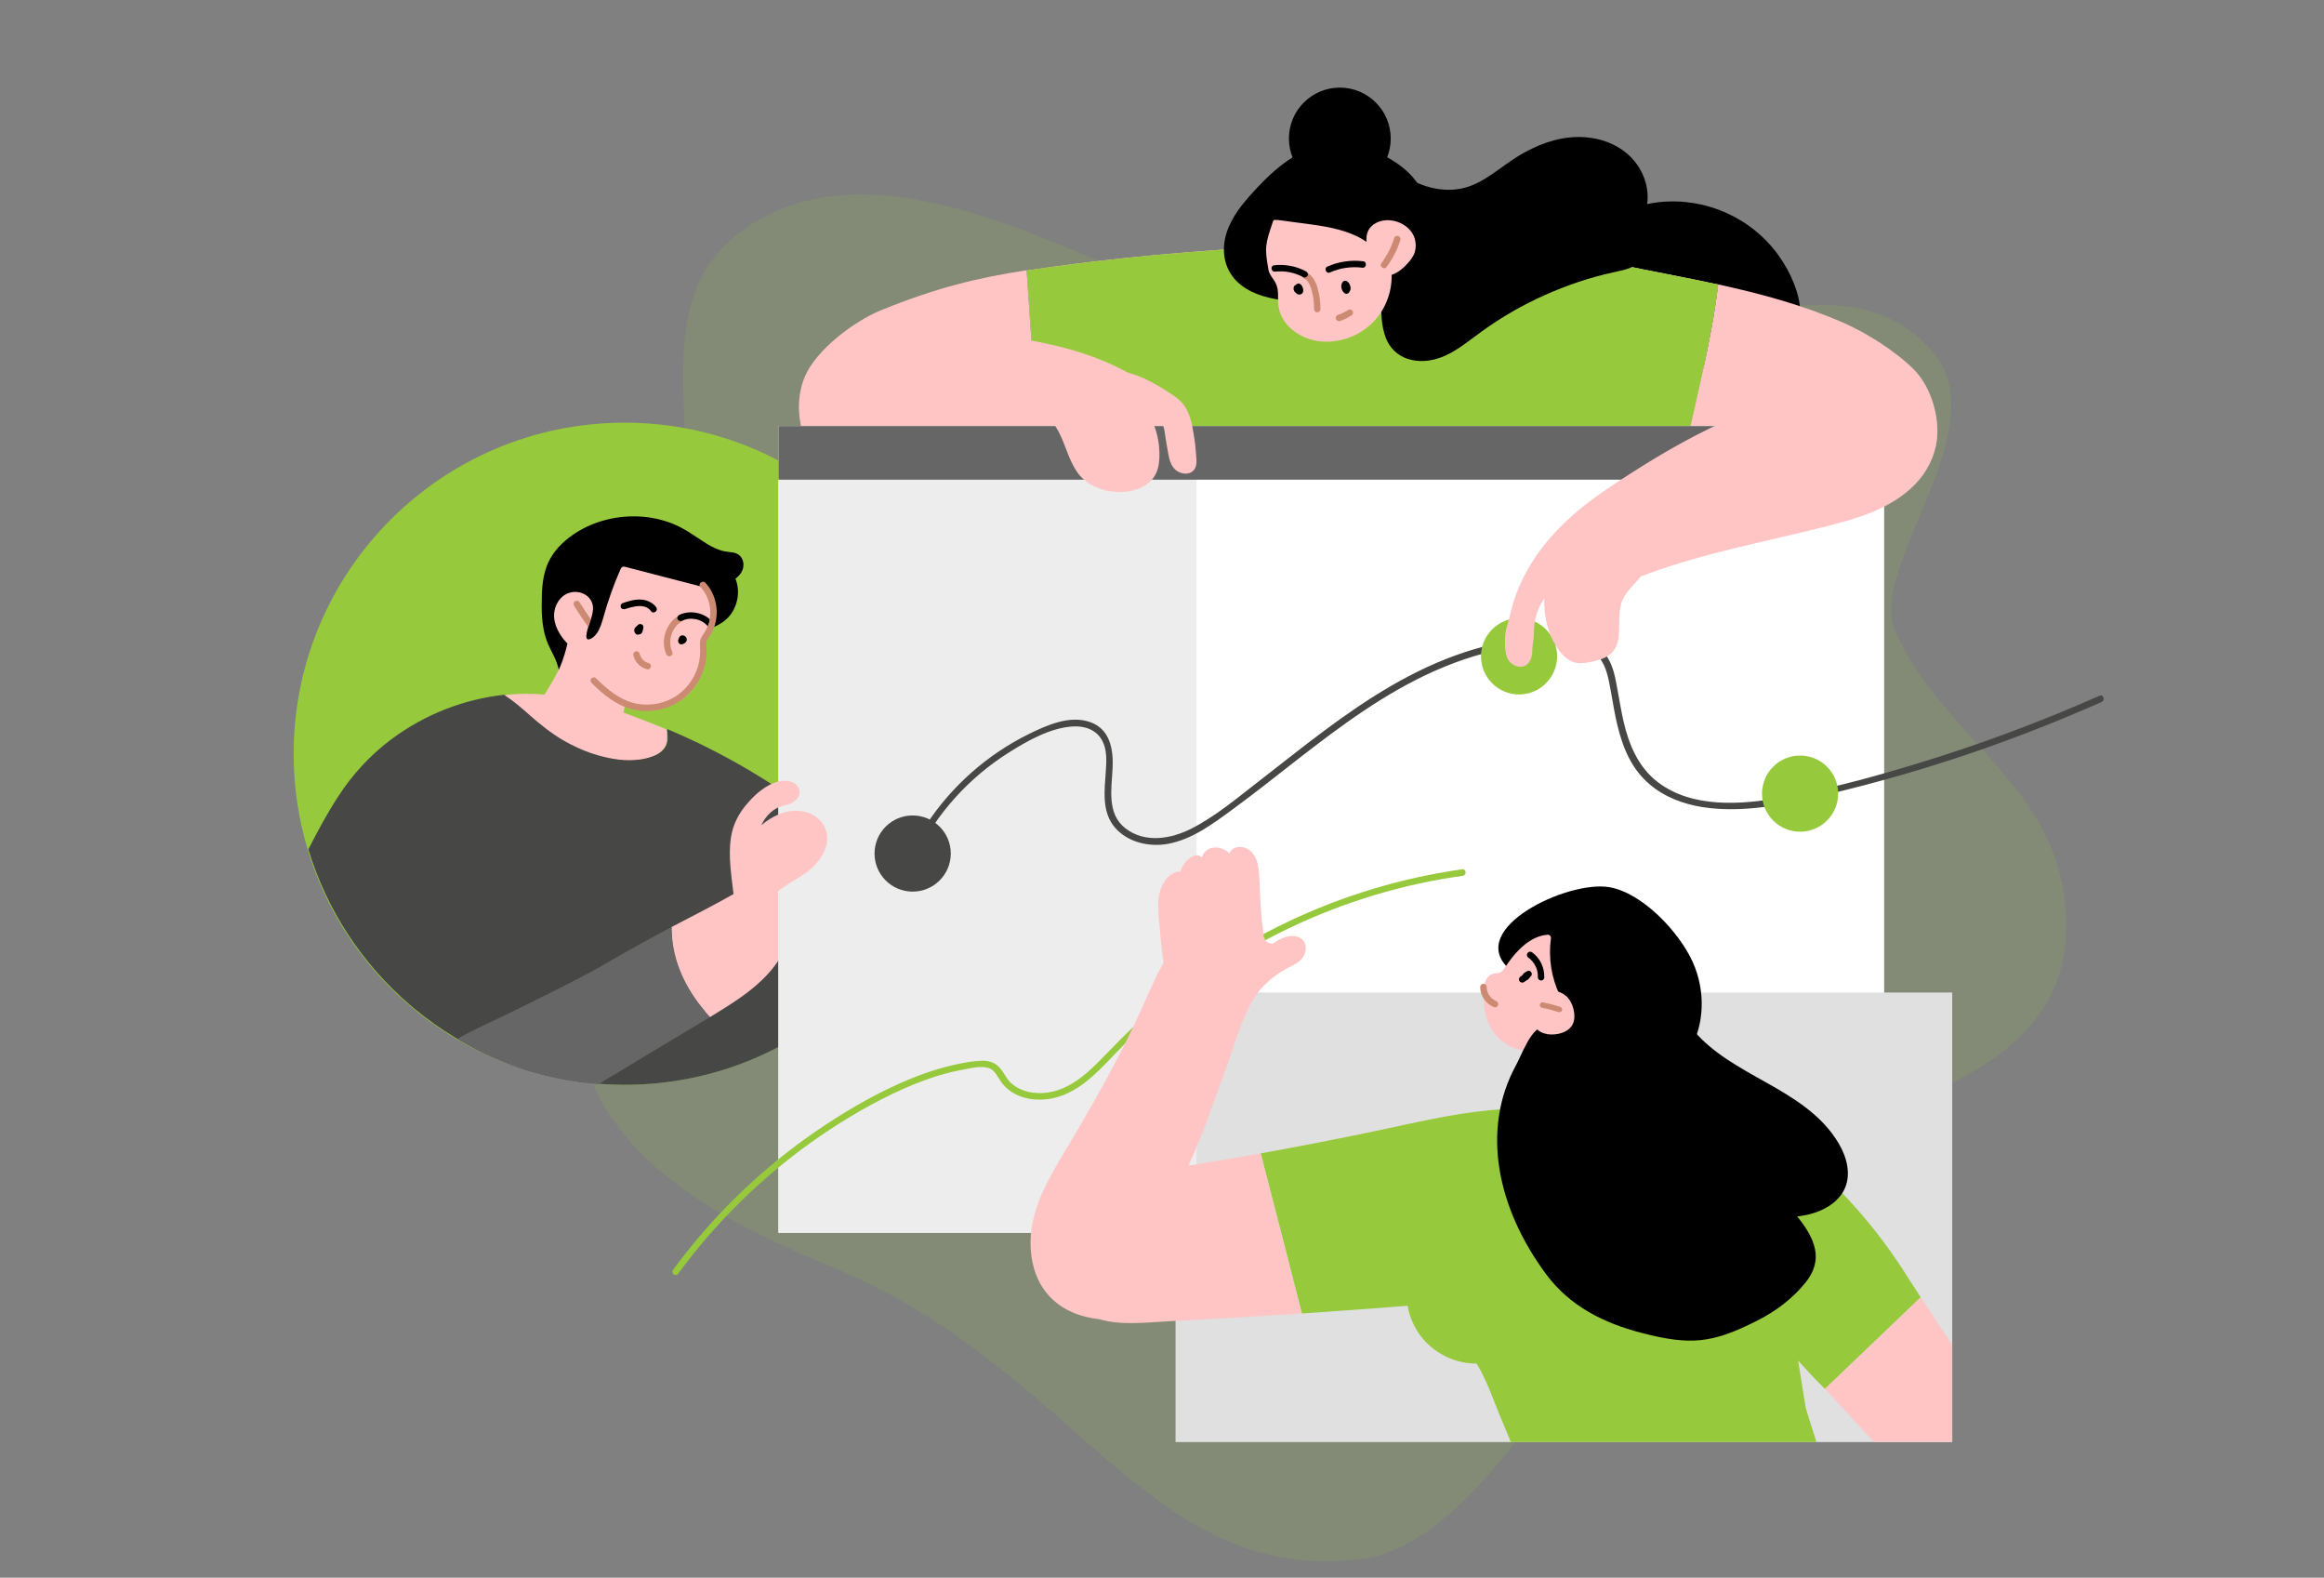 <svg version="1.1" id="Layer_1" xmlns="http://www.w3.org/2000/svg" x="0" y="0" viewBox="0 0 1990.4 1350.8" xml:space="preserve"><rect x="0" y="0" width="1990.4" height="1350.8" fill="#808080" stroke="none"/><style>.st1{fill:#ffc5c5}.st2{fill:#97c93d}.st3{fill:#474746}.st4{fill:#666}.st8{fill:#cc8a73}</style><path d="M534.6 698C659.9 441 511 269.7 648.5 189c162.2-95.3 419.7 142.4 595.2 135.8 158.3-6 325.6-124.2 412-23.2 55.4 64.7-57 185.2-32.5 238.8 43.1 94.7 140.5 131.9 146.1 242.6 5.5 108.4-83.9 149.5-242.4 199-132.5 41.4-227.3 337.1-362.3 353.1-182.4 21.6-241.1-162.7-451.4-250-152-62.9-294.1-150.4-178.6-387.1z" opacity=".15" fill="#97c93d"/><path d="M1541 273.1c-3.6 17.2-20.4 25.8-35.8 30.5-9.8 3-19.8 5.1-29.8 7.5-11.5 2.7-23 5.3-34.5 7.8-22.9 4.9-45.9 9.6-69 13.4-11.4 1.9-22.9 3.3-34.5 2.1-10.6-1.1-21-4-31-7.8-20.7-8-40.3-19.3-59.6-30.2-19.3-10.8-38.6-21.7-57.3-33.5-11.4-7.2-22.8-16.1-29.2-28-2.8-.7-3-3.4-2.7-6.1-.6-1.6-1.1-3.3-1.5-5-.4-1.8.8-2.8 2.2-3-.3-3.3-1.2-6.6-2-9.7-2.3-8.4-3.6-16.4-1.8-25 1.6-8.1 5.1-15.6 9.8-22.4 4.4-6.4 10.2-13.4 17.6-16.5 4.7-2 10.3-2 14.8.4.7-.2 1.4-.1 2.2.5 15.7 11.2 36.2 17.7 55.4 12.7 17.4-4.6 30.8-17.9 45.9-27.1 15.4-9.4 32.8-16.2 51-16.4 17-.2 34.3 5.4 46.2 17.9 10 10.5 15.3 25.2 13.3 39.5 3.6-.7 7.2-1.3 10.9-1.7 39.5-4 78.7 13.6 101.8 45.9 5.3 7.4 9.8 15.5 13.1 24 3.5 9.2 6.6 20 4.5 30.2z"/><path class="st1" d="M1657.8 382.1c-5 20.4-22.9 35.7-42.6 43.2-19.7 7.4-41.1 8.3-62.1 9.1-40 1.5-80 3.1-120 4.6 6.1-39.5 15.9-78.5 24.4-117.5 5.7-25.8 10.9-51.7 14-78 36.2 7.9 71.6 17.3 107.2 32.8 20 8.7 45.2 24.7 60.6 40.2 15.3 15.5 23.6 44.4 18.5 65.6zm-763 73.6c-10.6-.7-21.2-1.7-31.7-3.1-49.1-6.4-110.4-15.6-150.3-44.9-25.3-18.6-35.6-56.3-23.5-85.2 9.7-23 42.2-47.5 65.3-56.9 48.1-19.5 82.5-27.7 124.6-34.2 4.7 67.9 9.4 135.7 14.1 203.6.6 7 1 13.9 1.5 20.7z"/><path class="st1" d="M1471.5 243.6c-3.2 26.2-8.4 52.2-14 78-8.6 39-18.4 78-24.4 117.5-140.5 5.4-281.1 10.8-421.6 16.2-38.8 1.5-77.8 3-116.5.5-.5-6.9-.9-13.7-1.4-20.6-4.7-67.9-9.4-135.7-14.1-203.6 12.6-1.9 25.9-3.7 40.5-5.6 109.6-14.1 323.8-30 463.2-.3 30 6.4 59.4 11.6 88.3 17.9z"/><path class="st2" d="M1471.5 243.6c-3.2 26.2-8.4 52.2-14 78-8.6 39-18.4 78-24.4 117.5-140.5 5.4-281.1 10.8-421.6 16.2-38.8 1.5-77.8 3-116.5.5-.5-6.9-.9-13.7-1.4-20.6-4.7-67.9-9.4-135.7-14.1-203.6 12.6-1.9 25.9-3.7 40.5-5.6 109.6-14.1 323.8-30 463.2-.3 30 6.4 59.4 11.6 88.3 17.9z"/><path d="M1409.7 216.4c-1.6 7.5-9.2 11.5-15.9 13.8-4 1.3-8.1 2.1-12.2 3-5 1.1-10 2.3-14.9 3.7-10.1 2.8-20 6.1-29.7 9.9-19.2 7.5-37.7 16.9-55 28.1-8.6 5.5-16.7 11.6-24.9 17.7-8.1 6-16.8 11.8-26.6 14.6-8.2 2.4-17 2.7-25.1 0-8.7-2.9-15.4-9.5-18.6-18.1-7.5-20.3-2.5-47.1 4.4-65.8 3.4-9.2-2.8-16.4-3.7-26.3-.9-10-3.4-17.9-12.1-23.1-2.5-1.5 11.5-1.8 13.9-1.9.5-.6 1.3-1 2.3-.8 5.8.6 11.5 1.3 17.3 1.9 23.4 2.5 46.8 5.4 70.3 7.4 11.2 1 22.4 1.6 33.6 1.8 9.7.2 19.4.1 29.1.6 18.8.9 37.9 3.8 54.3 13.6 7 4.1 15.5 10.6 13.5 19.9z"/><path class="st1" d="M995.5 377.9c-9 8.2-21.9 10.2-33.8 11.1-28.3 1.9-57-.7-85.2-2.1-28.7-1.5-57.5-3-86.2-4.5-13.9-.7-27.8-1.3-41.7-2.2-26.5-1.6-44.5 5.3-54.6-28.1-11.7-38.5 59.7-69.1 95.6-70.9 13.5-.7 26.9 1.9 40.3 3.3 13 1.3 26.1 2.8 39.1 4.8 26.3 3.9 52.5 9.8 77 20.1 11.8 5 23.2 11 34 17.8 9.1 5.8 18.5 13.2 22.6 23.2 4 10 .8 20.3-7.1 27.5z"/><path class="st2" d="M818.3 645.3c0 80.7-33.7 153.5-87.8 205.1-50.9 48.6-119.8 78.4-195.6 78.4-7.3 0-14.6-.3-21.8-.8-44.2-3.4-85.6-16.9-121.8-38.2-60.7-35.8-107-93.5-127.7-162.3-7.9-26-12.1-53.6-12.1-82.1 0-156.5 126.9-283.5 283.5-283.5 156.4 0 283.3 126.9 283.3 283.4z"/><path class="st3" d="M746.8 760.4c-.1 5.6-.4 11.3-.8 16.9-1.8 22.9-6.4 45.5-13.4 67.3-.6 1.9-1.3 3.9-1.9 5.8-50.9 48.6-119.8 78.4-195.6 78.4-7.3 0-14.6-.3-21.8-.8-1.1-.1-2.1-.1-3.1-.2-1.8-.1-3.5-.3-5.3-.5-1.2-.1-2.4-.3-3.5-.4-.4 0-.9-.1-1.3-.1-1.1-.1-2.1-.3-3.2-.4-2.1-.3-4.3-.6-6.4-1l-3.9-.6-1.8-.3c-.3-.1-.6-.1-.9-.2l-4.8-.9c-1.7-.3-3.3-.7-4.9-1.1-.7-.1-1.4-.3-2.1-.4-1.4-.3-2.8-.6-4.2-1-.7-.2-1.4-.4-2.1-.5-.6-.2-1.3-.3-1.9-.5-1.7-.4-3.4-.9-5.1-1.4-.8-.2-1.5-.4-2.3-.6-.9-.3-1.8-.5-2.7-.8-1.4-.4-2.9-.9-4.3-1.3l-5.4-1.8c-.3-.1-.5-.2-.7-.3-1.2-.4-2.4-.8-3.6-1.3l-1.5-.6c-.6-.2-1.1-.4-1.7-.6-1.1-.4-2.2-.8-3.3-1.3-2.6-1-5.1-2-7.6-3.1-1.5-.6-2.9-1.2-4.3-1.9-1.7-.7-3.4-1.5-5.1-2.3-.4-.2-.9-.4-1.3-.6-1.4-.6-2.7-1.3-4.1-2-.2-.1-.5-.2-.7-.4-1.7-.8-3.4-1.7-5.1-2.6-1.5-.8-3-1.6-4.4-2.4-.4-.2-.8-.4-1.2-.7-1.4-.8-2.7-1.5-4.1-2.3-.3-.2-.6-.3-.9-.5-.9-.5-1.8-1-2.6-1.5-.7-.4-1.3-.8-2-1.2-12.1-7.2-23.6-15.4-34.4-24.3-1.4-1.2-2.9-2.4-4.3-3.6-40.6-34.8-71.2-80.8-87.1-133.3 7.9-15.5 16.2-30.9 25.7-45.5 12.2-18.8 27.5-35.4 45.5-48.8 28.2-21.1 62.1-34.4 97.1-38.1 8.1 5 15.3 11.4 22.4 17.7 8.7 7.6 17.6 14.8 27.6 20.7 9.7 5.7 20 10.3 30.8 13.3 11.3 3.2 23.3 5.1 35 3.5 10.1-1.4 23.6-5.5 23.6-17.8 0-2.6-.1-5.3-.4-8 9.3 3.9 18.4 8 27.5 12.4 43.9 21.3 85.2 48 122.5 79.6 4.7 4 9.3 8 13.9 12.1 4.3 3.9 8.7 8.2 10.6 13.9 1.3 6.1 1 12.3.9 18.2z"/><path class="st1" d="M667.5 821.1c-11.1 17.6-28.4 30.3-45.7 41.2-4.6 2.9-9.2 5.8-13.8 8.6-1.7-1.8-3.3-3.6-4.9-5.5-16.3-19.2-27.6-43-28.1-68.5v-3.1c19.8-10.4 35.4-18.1 57.5-30.7 16-9.2 18.7-18.7 35-3 17 16.5 11.3 43 0 61z"/><path class="st4" d="M607.9 870.9c-17.2 10.5-34.6 20.7-51.8 31.1-11.8 7.1-23.5 14.2-35.3 21.3-2.6 1.6-5.2 3.1-7.8 4.7-1.1-.1-2.1-.1-3.1-.2-1.8-.1-3.5-.3-5.3-.5-1.2-.1-2.4-.3-3.5-.4-.4 0-.9-.1-1.3-.1-1.1-.1-2.1-.3-3.2-.4-2.1-.3-4.3-.6-6.4-1l-3.9-.6-1.8-.3c-.3-.1-.6-.1-.9-.2l-4.8-.9c-1.7-.3-3.3-.7-4.9-1.1-.7-.1-1.4-.3-2.1-.4-1.4-.3-2.8-.6-4.2-1-.7-.2-1.4-.4-2.1-.5-.6-.2-1.3-.3-1.9-.5-1.7-.4-3.4-.9-5.1-1.4-.8-.2-1.5-.4-2.3-.6-.9-.3-1.8-.5-2.7-.8-1.4-.4-2.9-.9-4.3-1.3l-5.4-1.8c-.3-.1-.5-.2-.7-.3-1.2-.4-2.4-.8-3.6-1.3l-1.5-.6c-.6-.2-1.1-.4-1.7-.6-1.1-.4-2.2-.8-3.3-1.3-2.6-1-5.1-2-7.6-3.1-1.5-.6-2.9-1.2-4.3-1.9-1.7-.7-3.4-1.5-5.1-2.3-.4-.2-.9-.4-1.3-.6-1.4-.6-2.7-1.3-4.1-2-.2-.1-.5-.2-.7-.4-1.7-.8-3.4-1.7-5.1-2.6-1.5-.8-3-1.6-4.4-2.4-.4-.2-.8-.4-1.2-.7-1.4-.8-2.7-1.5-4.1-2.3-.3-.2-.6-.3-.9-.5-.9-.5-1.8-1-2.6-1.5 14.2-8.2 29.3-14.7 43.9-21.8 19.3-9.5 61.9-30.3 80.5-41.2 25.8-15 43.8-24.8 59.3-32.9v3.1c0 .7 0 1.3.1 2 1 24.8 12.1 47.8 28 66.5 1.2 2 2.8 3.8 4.5 5.6z"/><path fill="#fff" d="M666.7 364.8h947v690.6h-947z"/><path fill="#e0e0e0" d="M1006.8 849.8H1672v384.9h-665.2z"/><path fill="#ededed" d="M666.7 364.9h358.1v690.7H666.7z"/><path class="st1" d="M705.9 707.4c-7.5-13.8-25.1-15.9-38.4-10.4-5.6 2.3-10.8 5.6-15.4 9.5 1.8-4 4.3-7.6 7.7-10.7 2.7-2.4 5.7-4.3 9.2-5.4 3.7-1.2 7.7-1.6 11-4 2.9-2 5.2-5.6 4.8-9.2-.4-3.5-2.9-6-6-7.4-6.9-3.1-15.4-.4-21.5 3.2-6.9 4-12.9 9.7-18 15.8-5.3 6.3-9.5 13.5-11.8 21.5-2.3 8.4-2.7 17.1-2.3 25.8.5 10.3 2 20.5 3.2 30.7 1.3 10.6 2.5 21.1 3.8 31.7-.3.5-.6.9-1.1 1.3-1 .8-1.6 2.8-.5 3.9 5.2 5.1 13.4 4.6 18.8-.1 6.2-5.4 8.8-14.3 10.8-21.9 1.1-4.2 1.8-8.5 2.6-12.8s4.2-6.4 7.5-8.8c6.9-4.8 14.4-8.7 21.2-13.7 11.3-8.6 22.2-24.6 14.4-39z"/><path class="st4" d="M666.7 364.8h947v45.9h-947z"/><path class="st3" d="M1798.1 595.7c-44.3 19.6-89.6 36.9-135.8 51.7-44.8 14.3-90.8 27.4-137.1 35.6-34.2 6-76 9.1-105.3-13.3-16.8-12.8-24.9-32.3-29.5-52.4-2.3-10.3-3.9-20.8-5.9-31.2-1.6-8.7-3.7-17.8-9-25.1-11.7-16.2-37.3-15.2-55.1-14.7-22.4.6-44.6 5.1-65.9 12.1-44.1 14.5-83.4 39.7-120.4 67.3-19 14.1-37.4 28.9-56.2 43.4-18.2 14.1-36.6 29.6-57.2 40.2-17.6 9-39.9 12.9-56.7 0-16.2-12.5-12-33.7-11.1-51.5.8-15.9-2.1-33.5-19.1-39.5-17.6-6.3-37.5 2.7-53.1 10.4-35.1 17.4-65.5 44.2-87.1 77-5.3 8.1-10 16.5-14.3 25.2-1.6 3.2 3.6 5.2 5.1 2 17.6-36.3 45.6-67.2 79.8-88.7 15.9-10 35.3-21 54.4-22.2 10.2-.7 20.5 2.7 25.5 12.3 4.1 7.8 3.6 17.3 3 25.8-1.1 16.4-3.8 35.2 8 48.7 11 12.5 29.2 16.6 45.2 13.7 21-3.9 38.7-17.3 55.5-29.6 19.1-14 37.6-28.7 56.3-43.3 36.7-28.5 74.4-56.5 117.2-75.4 21.3-9.4 43.6-16.5 66.7-20 11.6-1.7 23.3-2.6 35-2.2 10.6.3 23.4.4 32.8 6 8.9 5.3 12.2 15.8 14.2 25.4 2.1 10.2 3.6 20.6 5.7 30.8 4 19 10.2 38.2 23.9 52.4 24.5 25.4 62.3 28.4 95.5 25.2 19.9-1.9 39.5-6.4 58.9-10.9 23.2-5.4 46.3-11.5 69.1-18.1 46.2-13.4 91.7-29.4 136.2-47.8 10.9-4.5 21.7-9.2 32.5-13.9 3.7-1.7 1.6-6.8-1.7-5.4z"/><path class="st2" d="M1333.6 561.9c0 18-14.6 32.7-32.6 32.7s-32.6-14.6-32.6-32.7c0-18 14.6-32.6 32.6-32.6s32.6 14.6 32.6 32.6z"/><circle class="st2" cx="1541.7" cy="679.5" r="32.6"/><path d="M1222.9 188.1c-.8 23.9-17.4 43.5-39 51.8-5.7 11.1-21 15.1-32.1 18.1-8.7 2.4-17.6 4-26.6 4.2-4.5.1-8.9-.2-13.4-.9-3.7-.6-7.2-1.4-10.1-3.8-1.7-.2-3.4-.5-5.1-.7-13.4-2.1-27-6-37-15.6-10-9.7-13.2-23.4-10.4-36.8 2.9-13.9 11.4-25.7 20.7-36.2 8.9-10.1 18.4-19.9 29.2-28 10.4-7.8 22.2-13.9 35.2-16.2 14.5-2.5 29.5.2 42.9 5.6 12.3 5 24.1 12.1 32.9 22.2 8.8 10.1 13.2 23 12.8 36.3z"/><path class="st1" d="M1211.8 215.6c-1.1 3.8-3.7 7.1-6.3 10-3.8 4.1-8.3 8.1-13.6 9.7.3 15.6-5.9 31.1-17.3 41.9-10.9 10.4-26.2 16-41.2 15.3-12.9-.6-26.5-7.1-33.8-18.1-4-6.1-5.2-12.7-5-19.9.1-4.6-.2-8.5-2.3-12.6-1.8-3.5-5-6.5-5.8-10.4-3.7-20-2.7-22.7 3.8-42.1.4-1.3 1.9-1.3 2.8-1 .3-.1.7-.1 1.1-.1 9.6 1.3 19.3 2.6 29 3.9 15.1 2.1 30.5 4.9 43.8 12.7 1.2.7 2.3 1.4 3.4 2.2-.5-5.5.6-10.8 5.6-14.6 11.8-8.9 31.5-2 35.7 11.8 1 3.9 1.1 7.7.1 11.3zm-187.5 172.6c-.3-5.2-.9-10.3-1.8-15.4-1.4-8.9-3.1-18.5-8.6-26-2.7-3.7-6.4-6.5-10.1-9-4-2.7-8-5.2-12.1-7.6-9.1-5.3-18.7-9.8-29.1-11.8-5.2-1-10.5-1.2-15.8-1-3.4.2-6.8.5-10.1.5-11.2-2.5-23.2-1.9-33.3 3.8-4.5 2.5-8.5 6-11.4 10.1-2.4 3.3-4.9 7.9-4.9 12.1-1.4.8-2 2.8-.3 3.9 9.7 6.5 17.2 15.4 21.9 26 4.4 9.8 7.2 20.2 13.1 29.3 6.3 9.7 16.4 15.3 27.8 17.3 10.2 1.8 21.5.9 30.5-4.4 4.3-2.5 7.8-6.1 9.9-10.5 2.6-5.3 3.1-11.5 3-17.4-.1-10.3-2.6-20.4-7-29.7-.2-.5-.4-.9-.6-1.3 3.1.8 6.1 2 8.4 4 3.5 3.1 3.6 8.7 4.3 12.9.9 5.1 1.6 10.2 2.6 15.2.7 3.9 1.8 8 4.3 11.2 4 5.3 13.7 7.6 18 1.4 2.6-3.7 1.6-9.2 1.3-13.6zm632.2-.8c-8.7 28.6-35.2 45.2-62.1 54.5-14.8 5.1-30.2 8.8-45.4 12.5-16.3 4-32.8 7.7-49.2 11.6-32 7.5-63.8 15.8-94.5 27.5-5.8 7.5-14.2 13.9-16.8 23.3-1.9 6.8-1.6 14.1-1.8 21.1-.1 6.7-.5 13.9-4.8 19.4-3.9 4.9-9.8 7.2-15.7 8.6-6.2 1.4-14 3.2-20 .5-5.8-2.6-10.4-8.2-13.7-13.5-3.3-5.2-5.6-10.9-7.2-16.8-2.1-7.7-2.8-15.8-2.8-23.8-6.4 10.5-8.8 18.6-8.8 30.7 0 3.4-1.5 11.1-1.4 14.5.1 3.5-1.1 8-3.7 10.7-4.2 4.3-10.5 3.1-14.7-.7-5.4-4.9-5-14.2-4.9-21 .1-7.4 2.9-13.6 4.5-20.8 3.3-14.8 9.2-28.8 17-41.7 16.2-27 40.2-48.1 66.1-65.5 27.7-18.6 56.9-36.7 86.8-51.3 29-14.2 59.5-24.5 89.6-36.1 19.8-15.1 48-18.8 70.9-8.9 12.2 5.3 22.9 14.4 29.3 26.2 6.7 11.9 7.3 26 3.3 39z"/><path d="M1455.9 843.2c-1.3-6.7-3.3-13.2-6.1-19.4-11.7-26-43.3-59.4-71.5-64.2-35.8-6.1-123 35.6-86.1 69.7 3.6 3.4-1 4.9-1.9 9.7-.7 3.5 4.8 4.1 5.5.6 1.3-6.5 2.4-13 3.7-19.5 1.3 8.7 2.7 17.4 4.1 26.2 1.5 9.5 2.6 19.2 4.6 28.6 1.9 8.7 5.7 16 12 22.3 6 6 12.9 11.1 20.1 15.5 14.4 8.9 30.6 14.8 47.4 17.1 9 1.3 18.6 2 27.3-1.2 7.7-2.8 14.6-8.2 20.3-13.9 18.8-18.5 25.5-45.9 20.6-71.5z"/><path class="st1" d="M1315.4 890c-1 2.5-1.8 4.9-2.4 7.5-.2.9-1.3 1.6-2.2 1.7-11.2 1.2-22-4.1-29.3-12.5-7-8.1-10.3-19.1-10.8-29.6-.4-7.9-1-22.4 9.7-23.7 2.7-.3 4.5-.1 6.5-2.4 1.6-1.8 2.8-3.9 4.2-5.8 2.9-4.1 5.9-8 9.4-11.5 6.7-6.9 14.9-12.5 24.7-13.4 1.7-.2 3.4 1.2 3.1 3.1-2.3 16.8.4 33.8 7.7 49 .2.4 7.1.1 6.5 2.1-4.6 16.2-16 41-27.1 35.5z"/><path class="st2" d="M1252.2 744.3c-51.7 7.3-102.2 22.5-149.4 45-47.1 22.4-91 51.8-129.3 87.3-9.7 8.9-18.8 18.4-28 27.8-9.5 9.8-19.5 19.7-31.8 25.8-10 5.1-21.6 7.1-32.7 4.7-5.3-1.2-10.3-3.5-14.4-7-4.5-3.8-6.5-9.2-10.3-13.6-4-4.6-9.4-6.3-15.4-6.1-7 .1-14 1.5-20.9 2.9-14.2 3-28 7.5-41.3 13-25.3 10.5-49.4 24.2-72.2 39.3-44.6 29.4-84.5 66-117.8 107.8-4.2 5.3-8.3 10.6-12.3 16.1-2.1 2.9 2.3 6.2 4.4 3.3 31.5-43.1 69.9-80.9 113.2-112 22.1-15.8 45.5-30 69.9-41.8 13-6.3 26.4-11.8 40.3-16 7-2.1 14-3.8 21.2-5.1 6.4-1.2 14.3-3.2 20.8-1.4 6.4 1.7 8.5 8.8 12.3 13.5 3.2 4 7.2 7.1 11.7 9.3 9.5 4.7 20.9 5.4 31.2 3.3 25.5-5.3 42.8-27.4 60.2-44.9 36.6-36.8 78.9-67.9 124.9-92 46.1-24.2 95.9-41.5 147.2-50.6 6.3-1.1 12.6-2.1 19-3 3.8-.6 3.1-6.1-.5-5.6z"/><path class="st1" d="M1023.6 984.9c-1.9 4.4-3.8 8.7-5.7 13.1 20.1-3.2 40.1-6.6 60.1-10.2.6-.1 1.1-.2 1.6-.3 6.5 25.3 13.1 50.5 19.6 75.8 5.3 20.4 10.3 40.9 15.7 61.3-17.1 1.1-34.2 2.2-51.3 3.2-21 1.3-42.1 2.4-63.2 3.5-19.4 1-39.9 3.7-58.9-1.8-8-.9-15.9-2.7-23.5-6.1-11.7-5.1-21.3-13.7-27.4-24.9-5.8-10.8-8.1-23.3-8-35.5.4-28.9 15.9-54.7 30.3-78.8 16.1-26.8 31.7-53.8 46-81.6 7.2-14 14.1-28.2 20.5-42.6 5.4-12 10.5-24.2 17.1-35.6-.5-3.9-1-7.9-1.5-11.8-.9-8.1-1.7-16.3-2.3-24.4-.6-7.6-1.4-15.6.3-23.1 1.4-6.1 4.3-12 9.3-15.9 2-1.6 5.7-3.2 8.7-2.9.1-.5.3-.9.4-1.4 1.7-4.7 5.2-9 9.5-11.5 2.1-1.2 4.3-1.6 6.5-.6.7.3 1.4.8 2.1 1.2.1-.5.3-1 .5-1.5 2.2-5.4 8.3-7.7 13.8-6.7 3.5.7 6.7 2.4 9.1 4.9.9-2.2 2.5-4 5.2-4.9 4.6-1.7 9.6-.1 13.1 3.1 4 3.7 5.8 8.8 6.6 14.1.8 6.1.9 12.4 1.2 18.6.4 6.4.7 12.7 1.1 19.1.7 12.7 1.4 9.7 2.2 21.6.8.6 1.3 1.6 1.1 2.5.3.8.6 1 .9 1.2 1.1.7 1.7.9 2.3 1.2.7.3 1.3.5 2 .7.8.2 1 .2 1.3.2.7-.5 1.5-1 2.2-1.5 3.8-2.4 8-4.5 12.5-5.1 5-.6 10.8.9 12.9 5.9 1.8 4 .7 8.8-1.7 12.3-2.8 4.1-7.4 6.4-11.7 8.5-9 4.6-17 10.6-23.8 18-14.7 15.8-23.9 52.1-31.5 72.1-4.2 11-8 22.2-12.2 33.3-3.8 11.2-8.3 22.3-13 33.3z"/><path d="M1191.1 118.6c0 24.1-19.5 43.6-43.6 43.6s-43.6-19.5-43.6-43.6 19.5-43.6 43.6-43.6 43.6 19.6 43.6 43.6zm213.5 744.9c-3.2 3-6.7 5.6-10.6 7.2l7.5-5.1c.9-.6 1.9-1.3 3.1-2.1z"/><path class="st2" d="M1645 1110.8l-21 20.1c-20.3 19.4-40.6 38.9-61 58.3-8-7.8-15.6-16-23-24.3 1.2 7.5 2.4 14.9 3.6 22.4 1 6 2 12 2.9 18 .2 1 4.9 15.8 9.2 29.4H1294l-10.1-24.3c-5.9-14.6-11.1-29.5-19.2-42.9-7.4 0-14.7-1.3-21.6-4-13.9-5.3-25.5-15.6-32.1-28.9-2.6-5.3-4.5-10.8-5.4-16.6-5.1.4-10.3.8-15.5 1.2-25 1.9-50 3.7-75 5.4-5.4-20.4-10.4-40.9-15.7-61.3-6.5-25.3-13-50.5-19.6-75.8 32.7-5.9 65.2-12.2 97.7-19 32.9-6.9 65.6-14.9 99.2-18 33.4-3.2 67.1-2.6 100.6-1.5 14.2.5 28.4 1.1 42.6 1.5 11.6.4 23-1.9 34.7-.8 12.3 1.1 24.4 3.9 36 8.3 51.8 19.5 105.3 78.3 134.9 122.7l4.3 6.5c5 7.8 10.1 15.7 15.2 23.6z"/><path d="M1394 870.7c-6.7 4.6-13.4 9-20.7 12.1-9.8 4.2-19.7 5.1-30 2.5-7.3-1.9-14.8-7.6-22.5-6-9.9 2.1-17.8 24.3-22.4 32.7-30.2 55.3-16.1 122.5 25.8 179 20.3 27.3 49.1 41.8 82 50.3 41.9 10.8 60.3 9 99.4-10.9 15.4-7.8 29.7-18.6 40.6-32.1 5.9-7.3 9.7-15.7 8.8-25.3-.9-9-5.5-17.4-10.6-24.7-1.7-2.3-3.4-4.6-5.2-6.8 21.1-2.1 44.1-13.8 43.4-37.9-.4-13.7-8.1-26.7-16.6-37-8.2-9.8-18.2-17.9-28.8-25-21.5-14.4-45.4-24.8-66.2-40.3-10-7.5-19.3-16.2-26.2-26.7-2.8-2.7-5-5.8-6.5-9-1.3-2.9-2.2-5.9-2.7-9.1-1.6-1.9-3.6-3.3-6.1-3.9-4.1-.9-9.8 1.5-15.1 4.5h-3.7c-1.8 1.9-3.5 3.8-5.3 5.5-.1.3-.5.5-.8.8-1.2.8-2.2 1.5-3.1 2.1-2.5 1.8-5 3.5-7.5 5.2z"/><path class="st1" d="M1348.4 870.1c0 4-1.2 7.7-4.2 10.5-2.6 2.5-6.2 3.9-9.7 4.6-7.3 1.5-16.7.1-20.3-7-3.4-6.6-.5-13.3 3.3-19.1.5-3.4 2.6-6.5 5.6-8.5 3.8-2.4 8.5-2.6 12.7-1.1 8.6 3.3 12.5 12.2 12.6 20.6z"/><path d="M636.6 485.5c-.7 4.2-3.4 7.5-6.7 10 4.4 11 1.9 24.4-6.2 33.1-4.6 4.9-10.5 7.7-16.7 9.9-7.1 2.4-14.3 4.6-21.4 6.8-3.3 1.1-6.7 2-9.8 3.5-3.3 1.6-6 4-8.6 6.6-4.6 4.5-9.3 8.9-14.6 12.6-20.9 14.6-47.5 20.7-72.6 16.2-2.7-.5-2.9-3.9-1.2-5.1.9-11.1-7.3-21.1-10.8-31.2-4.3-12.3-4.3-25.8-3.9-38.6.3-10.7 1.9-21.7 7.2-31.1 5.2-9.2 13.4-16.6 22.2-22.2 16.4-10.3 35.9-14.9 55.2-13.7 9.7.6 19.4 2.8 28.4 6.5 9.4 3.9 17.4 9.8 25.9 15.3 4.2 2.7 8.6 5.2 13.3 6.8 2.5.9 5.1 1.4 7.8 1.7 2.4.3 4.9.4 7.1 1.5 4.1 2 6.2 6.8 5.4 11.4z"/><path class="st1" d="M610.3 527.7c-.3.8-.9 1.3-1.6 1.5.2 2.7 0 5.5-.8 8.1-1.1 3.6-3.5 6.4-5.2 9.7-3.4 6.4-1.2 13.8-1.1 20.6.1 6-1.5 11.8-4.5 17-6.2 11-17 18.1-29.1 21-10.6 2.5-22.2 2.1-32.9-.6-.6 2.6-.6 1.9-1.1 5.1 12.4 4.6 24.7 9.3 36.8 14.4.3 2.7.4 5.4.4 8 0 12.3-13.5 16.5-23.6 17.8-11.7 1.6-23.7-.3-35-3.5-10.8-3-21.2-7.7-30.8-13.3-10-5.9-18.9-13.1-27.6-20.7-7.1-6.3-14.3-12.7-22.4-17.7 8-.8 16.2-1.2 24.3-1 3.4.1 6.8.3 10.2.6 4.8-7.2 11.9-19.8 13.7-24.4 2.5-6.3 4.5-12.7 6-19.2-8.7-9.1-15.4-22.3-8.8-34.6 2.6-4.8 6.8-8.4 12.3-9.4 4.7-.9 10.1.3 13.7 3.5 6.4 5.7 5.1 12.7 2.8 19.7-.7 2.2-1.5 4.3-2.2 6.5-.6 1.9-1.1 3.8-1.4 5.6-.4 2.3-.7 6 2.6 4.9 2.4-.8 4.4-2.6 5.9-4.7 3.1-4.2 4.6-9.5 6-14.5 4-14.1 8.8-27.9 14.8-41.3.7-1.5 2.1-1.9 3.6-1.5 22.4 5.8 44.7 11.6 67.1 17.4.3.1.6.3.8.5.5.1 1 .3 1.4.6 3.5 1.5 5.4 5.3 6.3 9 1.5 4.7 1.1 10-.6 14.9z"/><path class="st8" d="M506 530.2c-.7 2.2-1.5 4.3-2.2 6.5-4.3-5.8-8.2-11.8-12-17.9-.8-1.3-.8-2.9.5-3.9 1.1-.8 3.1-.8 3.9.5 3.1 5 6.4 9.9 9.8 14.8z"/><path d="M1167.5 223.7c-10.4-1.3-21 .3-30.6 4.5-3.3 1.4-1.1 6.5 2.1 5.1 8.8-3.9 18.3-5.3 27.8-4.1 3.6.4 4.2-5.1.7-5.5z"/><path class="st8" d="M1128.1 245.5c-1.6-5.1-4.4-10-9.4-12.3-3.2-1.5-5.3 3.7-2 5.1 3.8 1.7 5.4 6.1 6.5 9.8 1.6 5.2 2.3 10.8 2.2 16.2 0 1.5.8 2.9 2.4 3.1 1.4.2 3-.9 3.1-2.4.1-6.6-.8-13.2-2.8-19.5z"/><path d="M1118.4 232.3c-8.3-4.5-17.8-6.2-27.1-5.2-3.5.4-2.8 5.9.8 5.5 8.4-1 16.9.8 24.3 4.8 1.3.7 3.1-.3 3.6-1.6.6-1.4-.2-2.8-1.6-3.5zm37.8 11.9c-.4-1.3-1.3-2.5-2.4-3.3-.7-.5-1.6-.7-2.4-.4-.4.1-.7.2-1 .5-.4.3-.7.7-.9 1.2-.4.7-.6 1.4-.7 2.1-.1.5 0 1 0 1.5 0 .3 0 .5.1.8.4 1.7 1.2 3.3 2.6 4.4.5.4 1.4.7 2.1.5.7-.1 1.4-.5 1.8-1.1.8-1.2 1-1.6 1.1-2.1.4-1.4.2-2.8-.3-4.1zm-40.1 3.7c0-.6-.2-1.2-.4-1.7-.2-.6-.5-1.1-.8-1.6s-.8-.9-1.2-1.3c-.7-.6-1.9-.7-2.7-.3-.5.2-.8.5-1.1.9-.5.3-.7.4-.9.5-.4.3-.7.7-.9 1.2-.1.3-.2.7-.2 1v1.1c.1.7.4 1.3.8 1.9.3.4.6.8 1 1 .5.4.7.7.9.8.2.3.5.5.9.6.5.2 1.2.2 1.8.1.6 0 1.3-.2 1.7-.6.2-.2.3-.4.5-.5.3-.4.5-.8.5-1.3.2-.6.1-1.2.1-1.8z"/><path class="st8" d="M1158.3 266c-1-1.2-2.6-1.4-3.9-.5-.6.4-1.2.7-1.8 1.1-2.2 1.3-4.5 2.3-6.9 3.1-1.4.5-2.1 2.3-1.5 3.6.7 1.4 2.2 2 3.6 1.5 3.5-1.2 6.8-2.9 9.9-4.9 1.3-.8 1.5-2.8.6-3.9z"/><path d="M1312.2 815.4c-1.2-.9-3-.7-3.9.5s-.7 3 .5 3.9c.7.5 1.4 1 2 1.6.9.9 1.2 1.2 1.5 1.6.6.7 1.1 1.4 1.6 2.1.7 1.1.9 1.5 1.1 1.9.4.7.7 1.5 1 2.3.1.4.3.8.4 1.2.4 1.8.5 2.6.6 3.5 0 .4.1.8.1 1.3v1.1c-.1 1.5.9 2.9 2.4 3.1 1.4.2 3-.9 3.1-2.4.3-8.6-3.6-16.8-10.4-21.7z"/><path class="st8" d="M1281.4 857.1c-.4-.2-.7-.3-1.1-.5-1.1-.7-1.7-1.1-2.3-1.6-.2-.2-.6-.4-.8-.7-.9-1-1.4-1.6-1.8-2.2-.5-.9-.7-1.1-.8-1.4-.3-.7-.6-1.4-.8-2.1.1.1-.2-.5-.2-.6-.1-.3-.2-.7-.2-1-.1-.8-.2-1.6-.2-2.3 0-1.5-1.8-2.6-3.1-2.4-1.6.3-2.4 1.6-2.4 3.1.1 7.3 5 14.1 11.7 16.9 1.3.6 3.1-.2 3.6-1.6.5-1.5-.2-3-1.6-3.6zm55 5c-4.9-1.6-9.9-2.9-14.9-3.9-1.3-.2-2.6.9-2.7 2.1-.1 1.4.8 2.4 2.1 2.6 4.7.9 9.1 2.1 13.7 3.6 1.2.4 2.7-.1 3.2-1.3.4-1.2-.1-2.6-1.4-3.1z"/><path d="M562 519.9c-2.9-3.9-7.7-6.1-12.4-6.5-5.6-.5-11.1 1.2-16.4 3-1.4.5-2 2.3-1.5 3.6.6 1.5 2.2 1.9 3.6 1.5 6.9-2.2 17.1-5.3 22.3 1.8 2.1 2.9 6.5-.5 4.4-3.4z"/><path class="st8" d="M583 526.1c-12.1 6.1-17.9 21.8-12.3 34.2 1.5 3.2 6.6 1.1 5.1-2.1-4.4-9.6-.2-22.2 9.3-26.9 3.2-1.7 1-6.8-2.1-5.2z"/><path d="M610.4 532.6c-6.9-8-19.1-10.7-28.6-6.1-1.3.7-2.1 2.2-1.5 3.6.6 1.3 2.3 2.1 3.6 1.5 7.4-3.6 16.8-1.8 22.1 4.4 2.4 2.7 6.8-.7 4.4-3.4zm-59.8 2.8c-.2-.3-.5-.5-.9-.7-.3-.2-.6-.3-1-.4-.5-.1-.9 0-1.4.2-.4.2-.7.4-1 .6-.8.7-1.2 1.1-1.5 1.5-.6.4-1 1-1.3 1.6-.2.4-.3.8-.3 1.2 0 .7 0 1.2.3 1.9.2.6.7 1.2 1.2 1.6.4.3.8.5 1.3.5.3 0 .6 0 .9-.1.8 0 1.6-.3 2.2-.8.3-.2.6-.5.7-.8.1-.2.3-.5.4-.8.1-.3.2-.6.2-.9.1-.4.2-.6.3-.9l.3-1.2v-1.2c.1-.5-.1-.9-.4-1.3zm37.6 12.1c-.1-.7-.1-1-.2-1.2-.7-1.1-.9-1.3-1.1-1.4-.4-.3-.7-.4-.9-.6-.4-.1-.7-.2-1-.3h-.9c-.2 0-.7.2-.8.2-.8.5-1.3 1-1.3 1-.1.2-.4.6-.4.7-.6 1.4-.7 1.7-.8 2.1-.1.3 0 .7 0 1 .1.7.2 1 .4 1.3s.4.6.7.8c.2.1.4.2.6.4.5.2.9.2 1.4.2.4-.1.9-.2 1.3-.4.4-.1.8-.4 1.2-.6.6-.5.8-.7 1-.9.3-.4.4-.6.5-.9.2-.5.2-.8.3-1v-.4z"/><path class="st8" d="M557 568.7c-.5-.5-1-.8-1.6-1-.8-.3-1.1-.4-1.3-.5-.3-.1-.5-.2-.8-.3-.8-.4-1.2-.7-1.7-1.1-.2-.2-.4-.4-.7-.6-.6-.6-1-1.1-1.3-1.6-.2-.2-.3-.5-.5-.7-.4-.8-.6-1.3-.8-1.8-.6-2.6-1.9-3.8-3.5-3.5-1.4.3-2.7 1.6-2.4 3.1.6 2.9 1.9 5.6 4 7.7 1 1.1 2.1 2 3.4 2.8 1.5.9 3 1.5 4.7 1.9.6.2 1.5-.2 2-.6.5-.4 1-1.2 1.1-1.9 0-.6-.2-1.4-.6-1.9z"/><path class="st8" d="M604.2 499c-2.4-2.6-6.8.8-4.4 3.4 7.5 8.1 10.3 19.9 7.4 30.5-.7 2.5-1.7 5-3 7.2-1.6 2.8-3.8 5.2-4.5 8.4-.6 2.8 0 5.6 0 8.4 0 3.1-.3 6.2-.8 9.2-2.2 11.6-9 22.3-18.7 29.1s-22 9.4-33.7 7.5c-14.6-2.3-26.1-12.2-36.3-22.2-1.1-1.1-3-.5-3.9.5-1 1.3-.5 2.8.5 3.9 9.9 9.8 21 19 34.8 22.4 12.4 3.1 26.1 1.3 37.3-5 11.3-6.3 19.8-16.8 23.8-29.1 2-6.1 2.8-12.5 2.4-18.9-.1-1.7-.4-3.5.1-5.2s1.7-3.1 2.7-4.6c1.6-2.4 2.9-5 3.8-7.7 4.5-12.7 1.8-27.8-7.5-37.8z"/><path d="M1311.9 833.6c-.1-.6-.4-1.1-.8-1.6-.4-.4-1-.8-1.6-.8-.7-.1-1.4.1-2 .6l-.7.4c-.1.1-1.7 1.1-1.7 1.1-.4.3-.7.8-.9 1.3-.7.6-1.4 1.2-2.2 1.7-.5.4-1 1.2-1.1 1.9 0 .6.1 1.2.4 1.7s.8 1 1.4 1.2 1.5.3 2.1 0c.2-.1.4-.2.6-.4.9-.5 1.6-1 2.4-1.6.6-.2 1.1-.5 1.4-1 1-1.2 1.6-1.8 2.1-2.5.5-.4.7-1.3.6-2z"/><path class="st8" d="M1197.7 202.1c-1.3-.5-3.1.1-3.6 1.6-2.4 7.8-6.1 15.1-11 21.6-2.1 2.8 2.3 6.2 4.4 3.3 5.2-6.9 9.2-14.7 11.8-22.9.4-1.4-.1-3-1.6-3.6z"/><path class="st3" d="M814.3 730.8c0 18-14.6 32.6-32.7 32.6-18 0-32.6-14.6-32.6-32.6s14.6-32.6 32.6-32.6c18.1 0 32.7 14.6 32.7 32.6z"/><path class="st1" d="M1672 1151.5v83.1h-67.1c-13-14-29.7-32.2-41.8-45.5 20.3-19.4 40.6-38.8 61-58.3l21-20.1c.8 1.4 13.4 20.5 26.9 40.8z"/></svg>